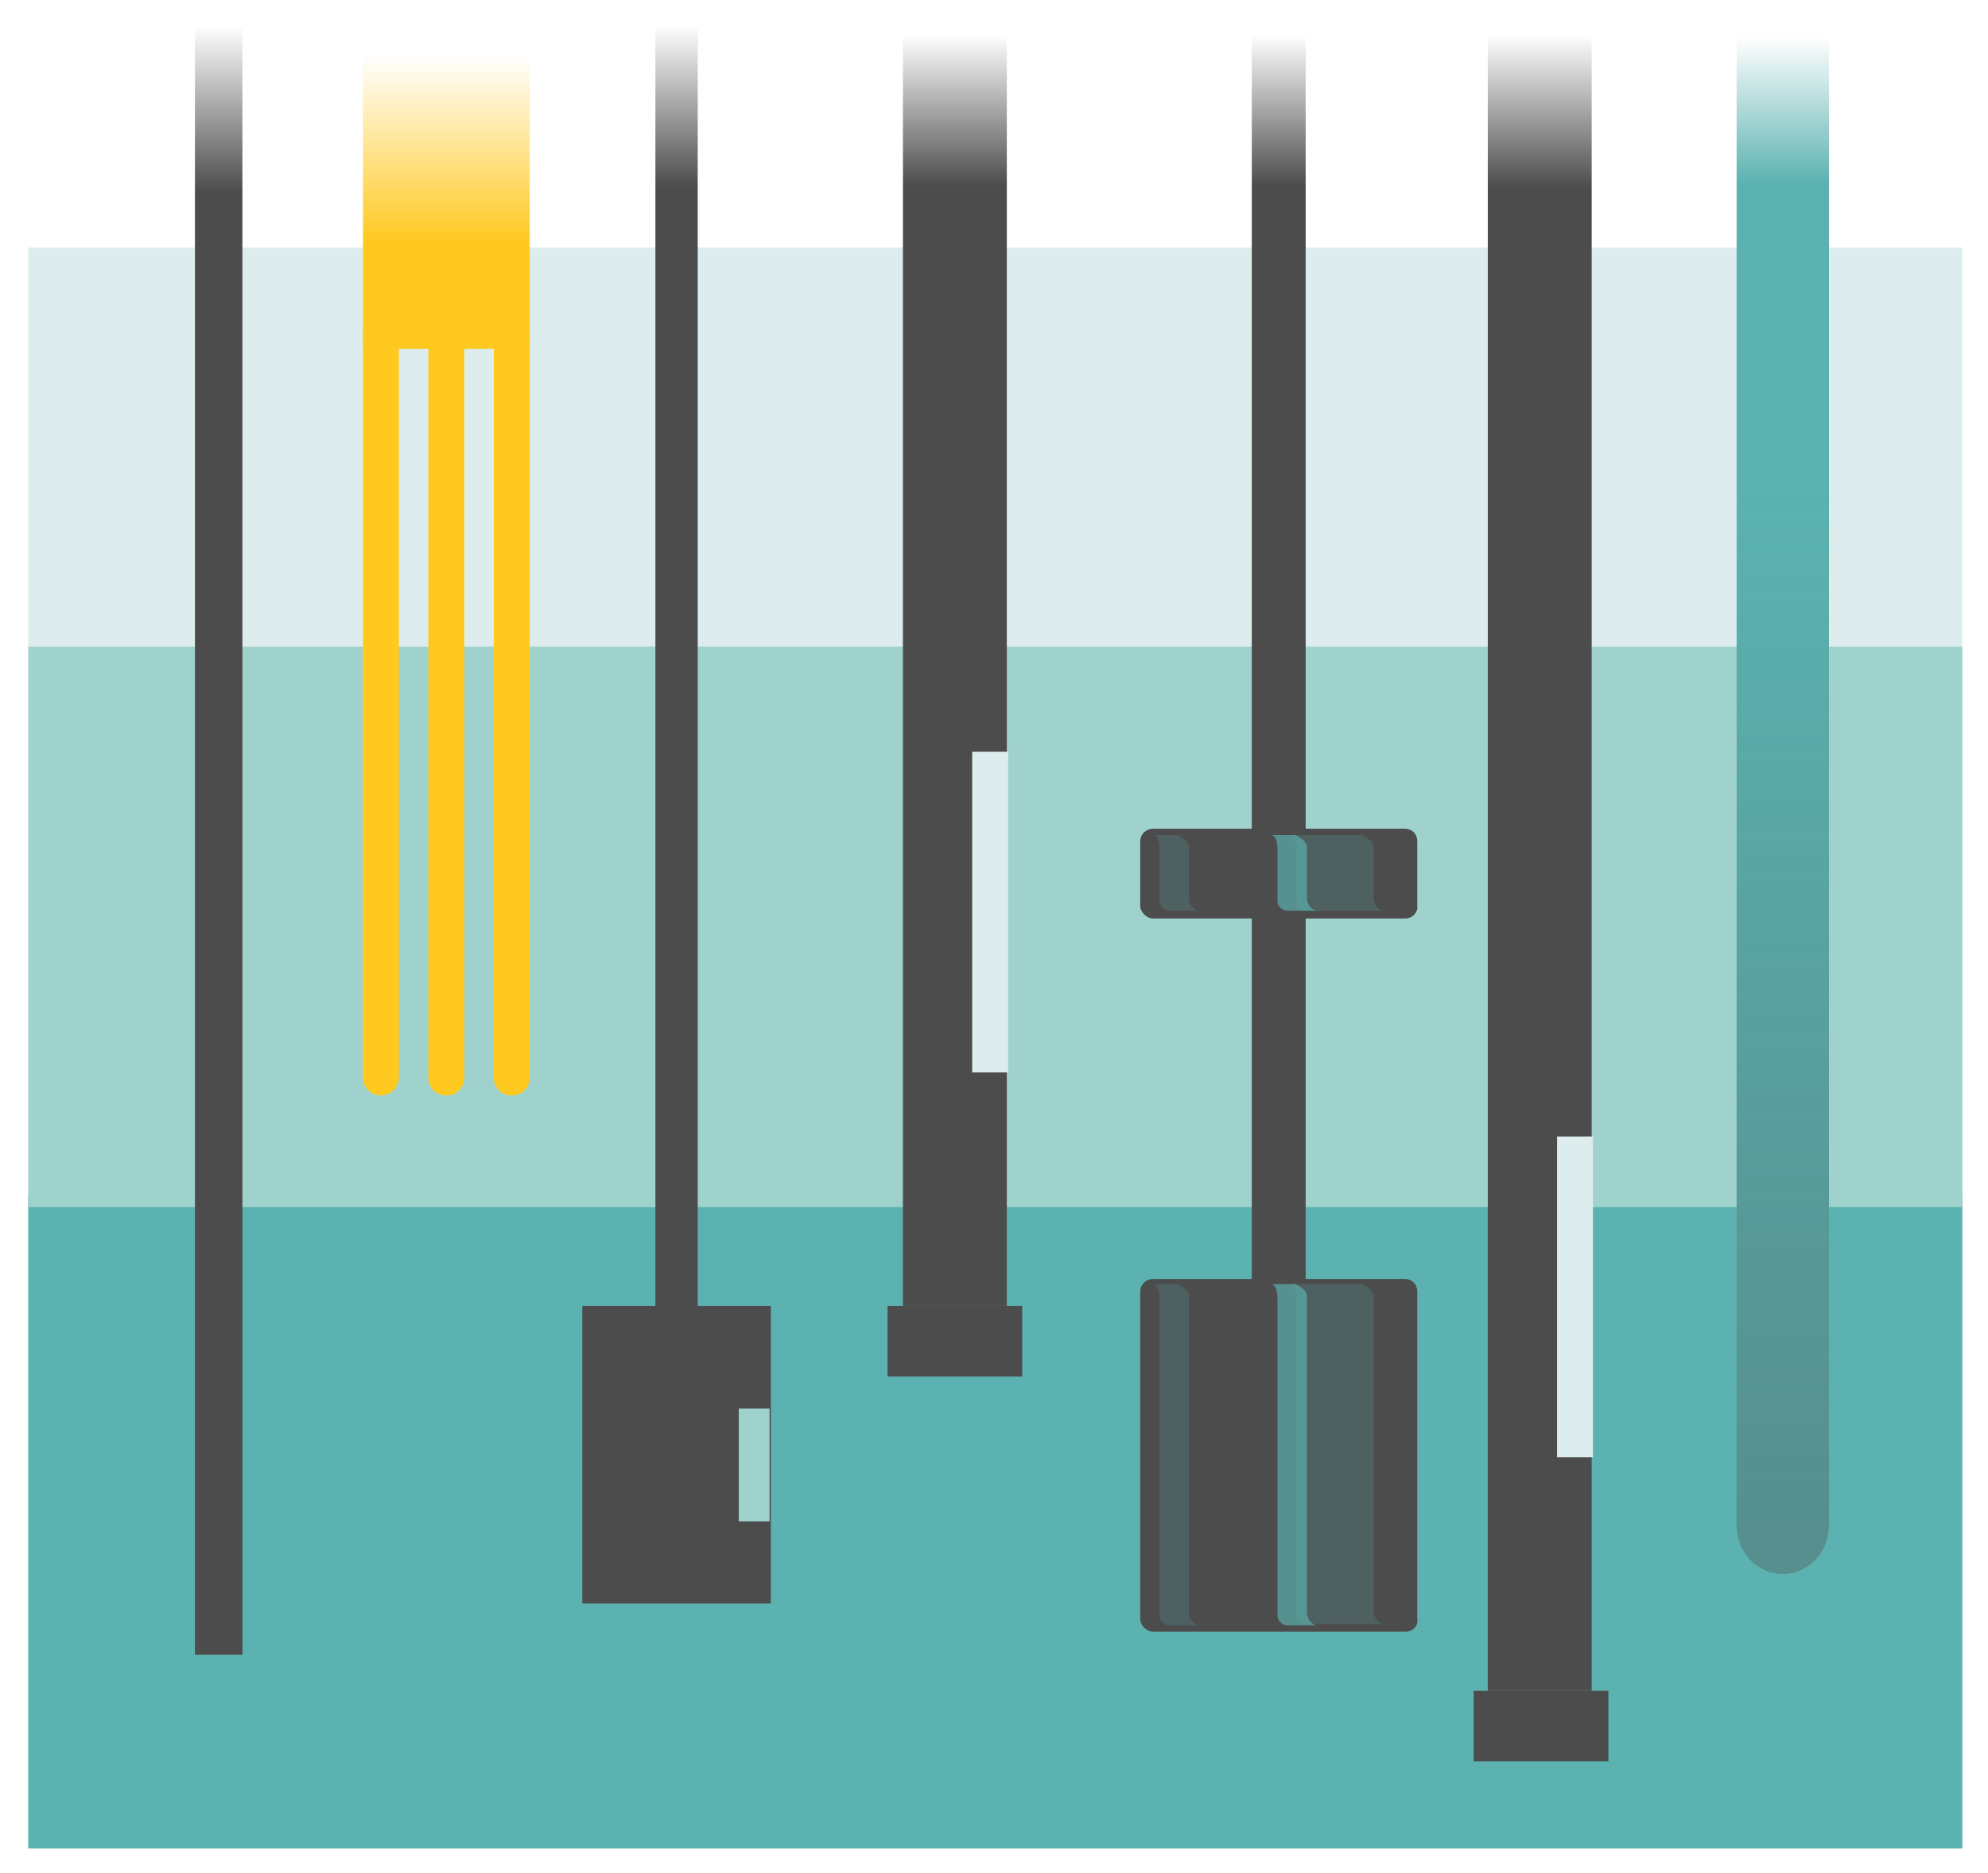 <?xml version="1.0" encoding="utf-8"?>
<!-- Generator: Adobe Illustrator 23.1.1, SVG Export Plug-In . SVG Version: 6.00 Build 0)  -->
<svg version="1.1" xmlns="http://www.w3.org/2000/svg" xmlns:xlink="http://www.w3.org/1999/xlink" x="0px" y="0px"
	 width="310" height="292" viewBox="0 0 155 146" style="enable-background:new 0 0 155 146;" xml:space="preserve">
<style type="text/css">
	.st0{fill:#5BB2B0;}
	.st1{fill:#9FD2CD;}
	.st2{fill:#DDEDED;}
	.st3{fill:url(#SVGID_1_);}
	.st4{fill:url(#SVGID_2_);}
	.st5{fill:#FFC91F;}
	.st6{fill:url(#SVGID_3_);}
	.st7{fill:#4C4C4C;}
	.st8{fill:url(#SVGID_4_);}
	.st9{fill:url(#SVGID_5_);}
	.st10{fill:url(#SVGID_6_);}
	.st11{opacity:0.2;fill:#5BB2B0;}
	.st12{opacity:0.68;fill:#5BB2B0;}
	.st13{fill:url(#SVGID_7_);}
	.st14{opacity:0.34;fill:url(#SVGID_8_);}
</style>
<g id="Layer_1">
	<rect x="2.2" y="93.1" class="st0" width="150.8" height="51"/>
	<rect x="2.2" y="50.4" class="st1" width="150.8" height="43.7"/>
	<rect x="2.2" y="19.3" class="st2" width="150.8" height="31.1"/>
</g>
<g id="Layer_2">
	<linearGradient id="SVGID_1_" gradientUnits="userSpaceOnUse" x1="17.098" y1="14.964" x2="17.098" y2="2.023">
		<stop  offset="0" style="stop-color:#4C4C4C"/>
		<stop  offset="1" style="stop-color:#4C4C4C;stop-opacity:0"/>
	</linearGradient>
	<rect x="15.2" y="2.2" class="st3" width="3.7" height="126.8"/>
	<g>
		<linearGradient id="SVGID_2_" gradientUnits="userSpaceOnUse" x1="34.789" y1="18.917" x2="34.789" y2="4.242">
			<stop  offset="1.469678e-03" style="stop-color:#FFC91F"/>
			<stop  offset="0.998" style="stop-color:#FFC91F;stop-opacity:0"/>
		</linearGradient>
		<rect x="28.3" y="3.6" class="st4" width="13" height="23.6"/>
		<path class="st5" d="M29.7,85.4L29.7,85.4c-0.8,0-1.4-0.6-1.4-1.4V25.9c0-0.8,0.6-1.4,1.4-1.4h0c0.8,0,1.4,0.6,1.4,1.4V84
			C31.1,84.8,30.4,85.4,29.7,85.4z"/>
		<path class="st5" d="M39.9,85.4L39.9,85.4c-0.8,0-1.4-0.6-1.4-1.4V25.9c0-0.8,0.6-1.4,1.4-1.4h0c0.8,0,1.4,0.6,1.4,1.4V84
			C41.3,84.8,40.7,85.4,39.9,85.4z"/>
		<path class="st5" d="M34.8,85.4L34.8,85.4c-0.8,0-1.4-0.6-1.4-1.4V25.9c0-0.8,0.6-1.4,1.4-1.4h0c0.8,0,1.4,0.6,1.4,1.4V84
			C36.2,84.8,35.6,85.4,34.8,85.4z"/>
	</g>
	<g>
		<linearGradient id="SVGID_3_" gradientUnits="userSpaceOnUse" x1="52.712" y1="14.554" x2="52.712" y2="1.949">
			<stop  offset="0" style="stop-color:#4C4C4C"/>
			<stop  offset="1" style="stop-color:#4C4C4C;stop-opacity:0"/>
		</linearGradient>
		<rect x="51.1" y="2.2" class="st6" width="3.3" height="100.8"/>
		<rect x="45.4" y="101.8" class="st7" width="14.7" height="23.2"/>
		<rect x="57.6" y="109.8" class="st1" width="2.4" height="8.8"/>
	</g>
	<g>
		<linearGradient id="SVGID_4_" gradientUnits="userSpaceOnUse" x1="74.475" y1="14.539" x2="74.475" y2="2.696">
			<stop  offset="0" style="stop-color:#4C4C4C"/>
			<stop  offset="1" style="stop-color:#4C4C4C;stop-opacity:0"/>
		</linearGradient>
		<rect x="70.4" y="2.2" class="st8" width="8.1" height="99.6"/>
		<rect x="69.2" y="101.8" class="st7" width="10.5" height="5.5"/>
		<rect x="75.8" y="58.6" class="st2" width="2.8" height="25"/>
	</g>
	<g>
		<linearGradient id="SVGID_5_" gradientUnits="userSpaceOnUse" x1="120.098" y1="14.679" x2="120.098" y2="2.695">
			<stop  offset="0" style="stop-color:#4C4C4C"/>
			<stop  offset="1" style="stop-color:#4C4C4C;stop-opacity:0"/>
		</linearGradient>
		<rect x="116" y="2.2" class="st9" width="8.1" height="129.6"/>
		<rect x="114.9" y="131.8" class="st7" width="10.5" height="5.5"/>
		<rect x="121.4" y="88.6" class="st2" width="2.8" height="25"/>
	</g>
	<g>
		<linearGradient id="SVGID_6_" gradientUnits="userSpaceOnUse" x1="99.731" y1="14.513" x2="99.731" y2="2.711">
			<stop  offset="0" style="stop-color:#4C4C4C"/>
			<stop  offset="1" style="stop-color:#4C4C4C;stop-opacity:0"/>
		</linearGradient>
		<rect x="97.6" y="2.2" class="st10" width="4.2" height="97.6"/>
		<path class="st7" d="M109.6,127.2H89.9c-0.5,0-1-0.5-1-1v-25.5c0-0.6,0.5-1,1-1h19.6c0.6,0,1,0.4,1,1v25.5
			C110.6,126.8,110.1,127.2,109.6,127.2z"/>
		<path class="st7" d="M109.6,71.6H89.9c-0.5,0-1-0.5-1-1v-5c0-0.6,0.5-1,1-1h19.6c0.6,0,1,0.4,1,1v5
			C110.6,71.1,110.1,71.6,109.6,71.6z"/>
		<path class="st11" d="M100.6,100.1h5.6c0,0,0.9,0.4,0.9,0.9s0,24.7,0,24.7s0.1,0.9,0.9,0.9h-6.2c0,0-0.7-0.1-0.7-0.8
			s0-24.7,0-24.7S101.1,100.1,100.6,100.1z"/>
		<path class="st11" d="M100.6,65.1h5.6c0,0,0.9,0.4,0.9,0.9s0,4.1,0,4.1s0.1,0.9,0.9,0.9h-6.2c0,0-0.7-0.1-0.7-0.8s0-4.1,0-4.1
			S101.1,65.1,100.6,65.1z"/>
		<path class="st12" d="M99.1,65.1h1.9c0,0,0.9,0.4,0.9,0.9s0,4.1,0,4.1s0.1,0.9,0.9,0.9h-2.5c0,0-0.7-0.1-0.7-0.8s0-4.1,0-4.1
			S99.6,65.1,99.1,65.1z"/>
		<path class="st11" d="M89.9,65.1h1.9c0,0,0.9,0.4,0.9,0.9s0,4.1,0,4.1s0.1,0.9,0.9,0.9h-2.5c0,0-0.7-0.1-0.7-0.8s0-4.1,0-4.1
			S90.4,65.1,89.9,65.1z"/>
		<path class="st12" d="M99.1,100.1h1.9c0,0,0.9,0.4,0.9,0.9s0,24.8,0,24.8s0.1,0.9,0.9,0.9h-2.5c0,0-0.7-0.1-0.7-0.8s0-24.7,0-24.7
			S99.6,100.1,99.1,100.1z"/>
		<path class="st11" d="M89.9,100.1h1.9c0,0,0.9,0.4,0.9,0.9s0,24.8,0,24.8s0.1,0.9,0.9,0.9h-2.5c0,0-0.7-0.1-0.7-0.8s0-24.7,0-24.7
			S90.4,100.1,89.9,100.1z"/>
	</g>
	<linearGradient id="SVGID_7_" gradientUnits="userSpaceOnUse" x1="139.068" y1="14.3" x2="139.068" y2="2.859">
		<stop  offset="0" style="stop-color:#5BB2B0"/>
		<stop  offset="1" style="stop-color:#5BB2B0;stop-opacity:0"/>
	</linearGradient>
	<path class="st13" d="M142.6,2.2v116.7c0,2.1-1.6,3.8-3.6,3.8h0c-2,0-3.6-1.7-3.6-3.8V2.2"/>
	<linearGradient id="SVGID_8_" gradientUnits="userSpaceOnUse" x1="139.068" y1="119.394" x2="139.068" y2="38.135">
		<stop  offset="2.475247e-03" style="stop-color:#4C4C4C"/>
		<stop  offset="1" style="stop-color:#4C4C4C;stop-opacity:0"/>
	</linearGradient>
	<path class="st14" d="M142.6,2.2v116.7c0,2.1-1.6,3.8-3.6,3.8h0c-2,0-3.6-1.7-3.6-3.8V2.2"/>
</g>
</svg>
